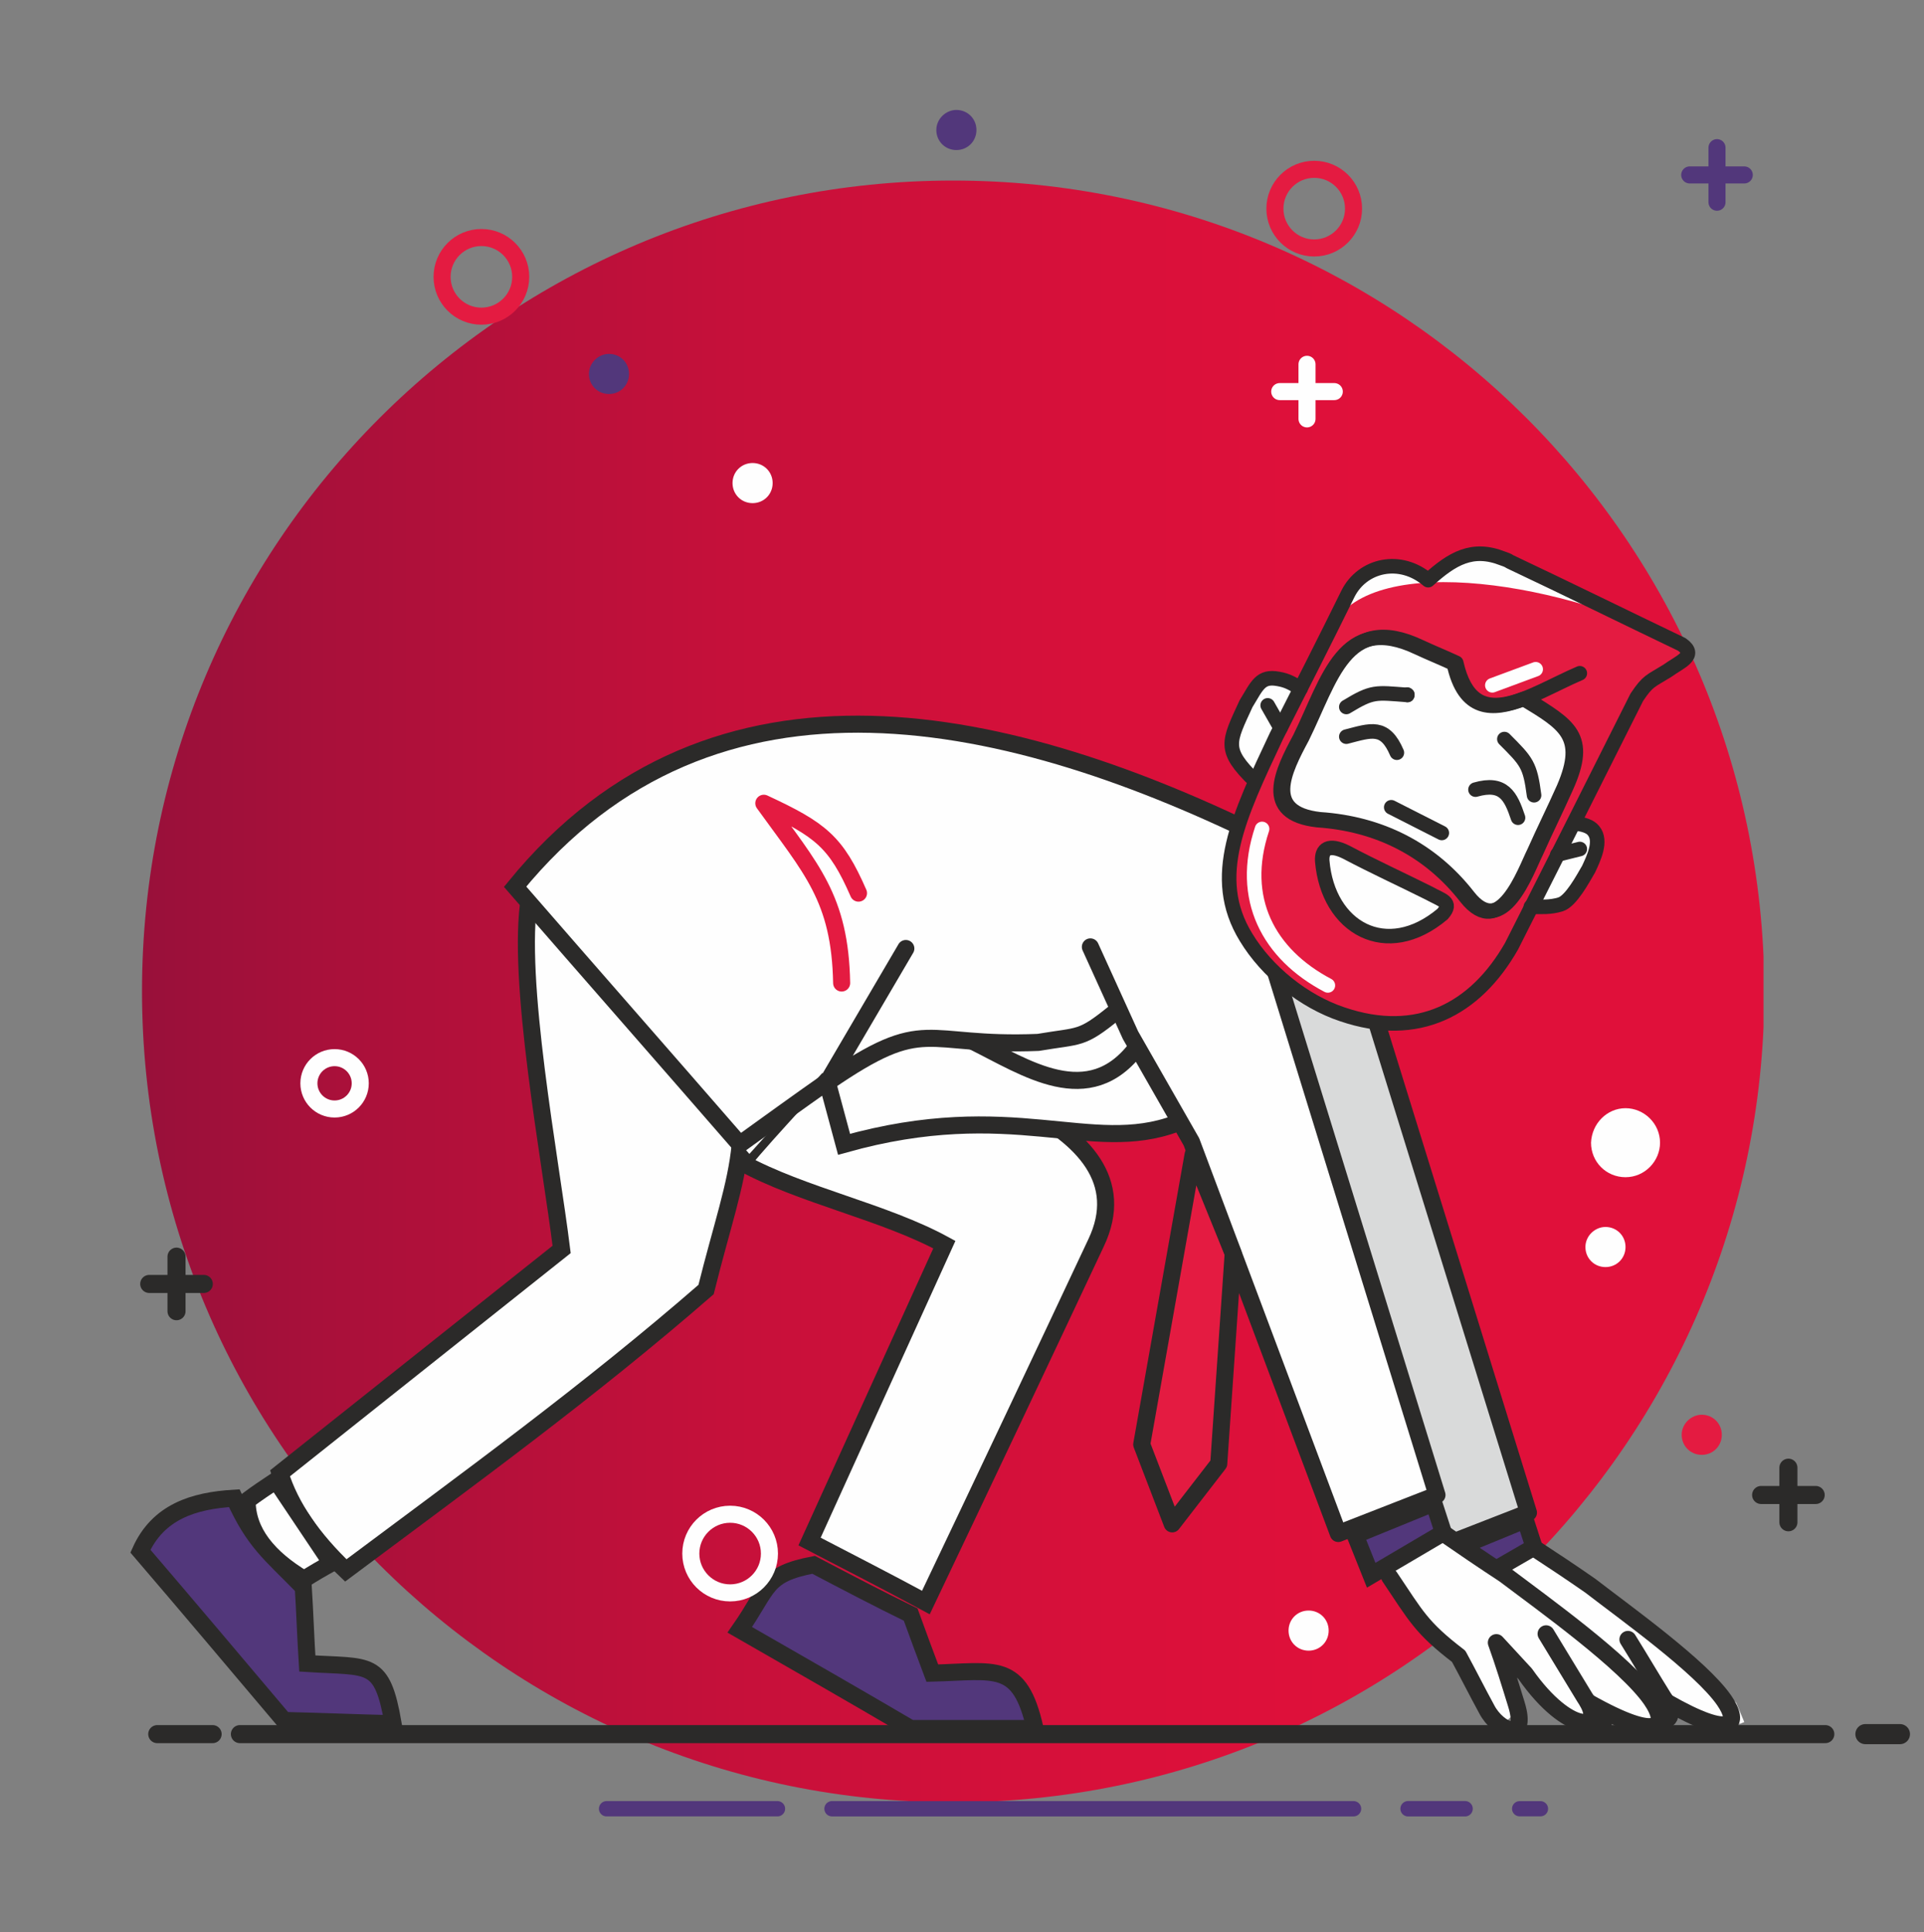 <?xml version="1.0" encoding="UTF-8"?> <!-- Generator: Adobe Illustrator 22.1.0, SVG Export Plug-In . SVG Version: 6.00 Build 0) --> <svg xmlns="http://www.w3.org/2000/svg" xmlns:xlink="http://www.w3.org/1999/xlink" id="Слой_1" x="0px" y="0px" viewBox="0 0 239.8 240.8" style="enable-background:new 0 0 239.8 240.8;" xml:space="preserve"><rect x="0" y="0" width="239.8" height="240.8" fill="#808080" stroke="none"/> <style type="text/css"> .st0{clip-path:url(#SVGID_2_);fill:url(#SVGID_3_);} .st1{fill:#D9DADA;} .st2{fill:#FEFEFE;} .st3{fill:#52377B;} .st4{fill:none;stroke:#2B2A29;stroke-width:2.126;stroke-miterlimit:22.926;} .st5{fill:none;stroke:#2B2A29;stroke-width:2.126;stroke-linecap:round;stroke-linejoin:round;stroke-miterlimit:22.926;} .st6{fill:none;stroke:#2B2A29;stroke-width:2.126;stroke-miterlimit:22.926;} .st7{fill:none;stroke:#2B2A29;stroke-width:2.126;stroke-linecap:round;stroke-linejoin:round;stroke-miterlimit:22.926;} .st8{fill:none;stroke:#E41B41;stroke-width:2.126;stroke-linecap:round;stroke-linejoin:round;stroke-miterlimit:22.926;} .st9{fill:#E41B41;} .st10{fill:none;stroke:#2B2A29;stroke-width:1.816;stroke-linecap:round;stroke-linejoin:round;stroke-miterlimit:22.926;} .st11{fill:none;stroke:#FEFEFE;stroke-width:1.816;stroke-linecap:round;stroke-linejoin:round;stroke-miterlimit:22.926;} .st12{fill:#2B2A29;} .st13{fill:none;stroke:#2B2A29;stroke-width:1.807;stroke-linecap:round;stroke-linejoin:round;stroke-miterlimit:22.926;} .st14{fill:none;stroke:#2B2A29;stroke-width:2.251;stroke-linecap:round;stroke-linejoin:round;stroke-miterlimit:22.926;} .st15{fill:none;stroke:#2B2A29;stroke-width:2.508;stroke-linecap:round;stroke-linejoin:round;stroke-miterlimit:22.926;} .st16{fill:none;stroke:#FEFEFE;stroke-width:2.126;stroke-linecap:round;stroke-linejoin:round;stroke-miterlimit:22.926;} .st17{fill:none;stroke:#FEFEFE;stroke-width:0.216;stroke-miterlimit:22.926;} .st18{fill:none;stroke:#52377B;stroke-width:1.908;stroke-linecap:round;stroke-linejoin:round;stroke-miterlimit:22.926;} .st19{fill:none;stroke:#52377B;stroke-width:1.912;stroke-linecap:round;stroke-linejoin:round;stroke-miterlimit:22.926;} .st20{fill:none;stroke:#52377B;stroke-width:1.923;stroke-linecap:round;stroke-linejoin:round;stroke-miterlimit:22.926;} .st21{fill:none;stroke:#52377B;stroke-width:1.894;stroke-linecap:round;stroke-linejoin:round;stroke-miterlimit:22.926;} .st22{fill:none;stroke:#52377B;stroke-width:2.126;stroke-linecap:round;stroke-linejoin:round;stroke-miterlimit:22.926;} .st23{fill:none;stroke:#52377B;stroke-width:0.216;stroke-miterlimit:22.926;} .st24{fill:none;stroke:#FEFEFE;stroke-width:2.126;stroke-linecap:round;stroke-linejoin:round;stroke-miterlimit:22.926;} </style> <g> <g> <g> <defs> <path id="SVGID_1_" d="M17.7,123.5c0,55.8,45.2,101.1,101.1,101.1c55.7,0,100.8-45,101.1-100.6v-0.8 c-0.3-55.7-45.4-100.7-101.1-100.7C63,22.5,17.7,67.7,17.7,123.5"></path> </defs> <clipPath id="SVGID_2_"> <use xlink:href="#SVGID_1_" style="overflow:visible;"></use> </clipPath> <linearGradient id="SVGID_3_" gradientUnits="userSpaceOnUse" x1="-281.168" y1="424.909" x2="-280.342" y2="424.909" gradientTransform="matrix(-202.12 0 0 234.229 -56659.613 -99402.406)"> <stop offset="0" style="stop-color:#E0103A"></stop> <stop offset="0.19" style="stop-color:#D9103A"></stop> <stop offset="0.458" style="stop-color:#C7103A"></stop> <stop offset="0.772" style="stop-color:#A9103A"></stop> <stop offset="1" style="stop-color:#8E103A"></stop> </linearGradient> <rect x="17.7" y="22.5" class="st0" width="202.1" height="202.1"></rect> </g> </g> </g> <g> <polygon class="st1" points="150.8,125.9 169,119.1 190.1,187.4 180.3,192.5 166.8,159.8 158.9,142.1 "></polygon> <path class="st2" d="M191.2,192.6l8.7,5.9l10.1,7.3l6.4,6.4l1,2.4l-0.5,0.2l-3.3,0.1c-0.6,0.2-0.2-0.2-0.9-0.2l-3.3-1.8l-1.5,1.9 l-0.4,0.1l-3.3-1.4c-0.2-0.1-0.3-0.2-0.5-0.4l-6.3-7.7l2,8.6l-0.2,0.2l-1.2,1.1c-0.4,0-0.2,0-0.6-0.3l-3.1-4.2v-0.3l-2.4-4.8 c-0.1,0-0.2,0-0.4,0l-8.5-9.4l7.1-5L191.2,192.6z"></path> <polygon class="st3" points="190.1,189.4 191.2,192.8 182.9,197.6 181.1,193.1 "></polygon> <polygon class="st4" points="190.1,189.4 191.2,192.8 182.9,197.6 181.1,193.1 "></polygon> <path class="st5" d="M185.1,197.8c3,4.5,3.5,5.8,7.9,9.1c1.1,2,2.1,4,3.2,6c1.3,2.5,4.8,4,3.4-0.5c-0.8-2.4-1.5-4.7-2.3-7.1 c1.1,1.2,2.2,2.4,3.3,3.6c4.9,7.1,9.5,6.6,6.7,2.6c-1.5-2.4-2.9-4.8-4.4-7.2"></path> <polyline class="st5" points="150.8,125.9 155.4,136 162.4,148.2 179.2,192.9 190.5,188.5 169,119.1 "></polyline> <path class="st5" d="M207.7,212.1c8.4,4.8,9.2,2.7,7.2-0.2c-2.9-4.2-12.3-10.9-16.7-14.3c-2.3-1.6-4.7-3.2-7-4.7"></path> <path class="st2" d="M66,111.8c-1.7,10.1,2.6,32.6,4,43.9c-11.7,9.3-23.4,18.6-35.1,27.9c1.3,4.2,4.1,8.2,8.2,12.1 c15.4-11.5,30.3-22.3,44.9-35c3.9-15.7,7.3-20.4,0.4-35.9C80.9,120.4,73.5,116.1,66,111.8z"></path> <path class="st6" d="M66,111.8c-1.7,10.1,2.6,32.6,4,43.9c-11.7,9.3-23.4,18.6-35.1,27.9c1.3,4.2,4.1,8.2,8.2,12.1 c15.4-11.5,30.3-22.3,44.9-35c3.9-15.7,7.3-20.4,0.4-35.9C80.9,120.4,73.5,116.1,66,111.8z"></path> <path class="st2" d="M34.4,184.5c-1.2,0.8-2.4,1.6-3.6,2.5c0,3.9,2.6,7.1,7.1,9.8c1.1-0.7,2.3-1.4,3.4-2 C38.7,190.9,36.4,187.5,34.4,184.5z"></path> <path class="st6" d="M34.4,184.5c-1.2,0.8-2.4,1.6-3.6,2.5c0,3.9,2.6,7.1,7.1,9.8c1.1-0.7,2.3-1.4,3.4-2 C38.7,190.9,36.4,187.5,34.4,184.5z"></path> <path class="st3" d="M101.4,195c-6.2,1.2-5.5,2.8-9.2,8.1c7.5,4.3,13.8,7.9,21.3,12.3H129c-1.9-8.4-4.9-7.1-12.8-6.9 c-0.9-2.4-1.8-4.8-2.7-7.3C109.4,199.2,105.4,197.1,101.4,195z"></path> <path class="st6" d="M101.4,195c-6.2,1.2-5.5,2.8-9.2,8.1c7.5,4.3,13.8,7.9,21.3,12.3H129c-1.9-8.4-4.9-7.1-12.8-6.9 c-0.9-2.4-1.8-4.8-2.7-7.3C109.4,199.2,105.4,197.1,101.4,195z"></path> <path class="st2" d="M92.5,144.9c7.5,4.1,17.7,6.1,25.2,10.2c-5.6,12.3-11.2,24.7-16.8,37c4.8,2.5,9.7,5,14.5,7.6 c7.1-14.9,14.2-29.9,21.2-44.8c7.4-15.5-21.4-21.5-30.9-25C102.2,134.3,96,140.6,92.5,144.9z"></path> <path class="st6" d="M92.5,144.9c7.5,4.1,17.7,6.1,25.2,10.2c-5.6,12.3-11.2,24.7-16.8,37c4.8,2.5,9.7,5,14.5,7.6 c7.1-14.9,14.2-29.9,21.2-44.8c7.4-15.5-21.4-21.5-30.9-25C102.2,134.3,96,140.6,92.5,144.9z"></path> <path class="st3" d="M29.2,186.7c-5.1,0.3-9.5,1.7-11.7,6.6c6,7,11.9,14,17.9,21.1c4.5,0.1,9.1,0.3,13.6,0.4c-1.4-8-2.8-7-10.7-7.5 c-0.2-3.2-0.3-6.3-0.5-9.5C33.6,193.5,31.7,192.2,29.2,186.7z"></path> <path class="st6" d="M29.2,186.7c-5.1,0.3-9.5,1.7-11.7,6.6c6,7,11.9,14,17.9,21.1c4.5,0.1,9.1,0.3,13.6,0.4c-1.4-8-2.8-7-10.7-7.5 c-0.2-3.2-0.3-6.3-0.5-9.5C33.6,193.5,31.7,192.2,29.2,186.7z"></path> <path class="st2" d="M152.9,102.2L140,96.9c-0.7,0.3-1,0-1.8-0.2l-18-5.3L96.9,91l-17.2,6.1l-15.5,13.4l29.2,33.3l9.1-10.1l2.7,9 l17.6-2.4l20.5,0.8l4.1-0.4l19.7,50.3l11.9-4.6l-8.3-27c-0.1-0.7-0.8-1.3-1.4-1.7l-10.1-35.4L152.9,102.2z"></path> <path class="st6" d="M158.5,104.9c-32.4-16.1-69.5-24.8-94.3,5.6c9.3,10.7,18.7,21.4,28,32.1c3.6-2.6,7.2-5.2,10.9-7.8 c0.7,2.6,1.4,5.2,2.1,7.8c21-5.9,30.7,1.4,41.4-2.6"></path> <path class="st7" d="M138.9,126.2c-4.2,3.4-4.2,2.8-9.5,3.7c-14.5,0.6-13.8-3.6-26.3,5c3.3-5.6,6.5-11.1,9.8-16.7"></path> <path class="st8" d="M107,111.3c-2.8-6.4-4.7-7.9-11.8-11.2c5.9,8.2,9.5,11.8,9.7,22.4"></path> <path class="st6" d="M141.7,130.5c-6,8-13.9,2.5-20.4-0.7"></path> <polygon class="st9" points="148.7,143.9 142.3,180 146.1,189.9 151.9,182.4 153.7,156.2 "></polygon> <polygon class="st7" points="148.7,143.9 142.3,180 146.1,189.9 151.9,182.4 153.7,156.2 "></polygon> <path class="st2" d="M180.6,192.1l8.7,5.9l10.1,7.3l6.4,6.4l1,2.4l-0.5,0.2l-3.3,0.1c-0.6,0.2-0.2-0.2-0.9-0.2l-3.3-1.8l-1.5,1.9 l-0.4,0.1l-3.3-1.4c-0.2-0.1-0.3-0.2-0.5-0.4l-6.3-7.7l2,8.6l-0.2,0.2l-1.2,1.1c-0.4,0-0.2,0-0.6-0.3l-3.1-4.2V210l-2.4-4.8 c-0.1,0-0.2,0-0.4,0l-8.5-9.4l7.1-5L180.6,192.1z"></path> <polygon class="st3" points="178.7,187.3 179.9,191 170.9,196.3 168.9,191.3 "></polygon> <polygon class="st6" points="178.7,187.3 179.9,191 170.9,196.3 168.9,191.3 "></polygon> <path class="st7" d="M173.2,196.5c3.3,4.9,3.9,6.3,8.6,9.9c1.2,2.2,2.3,4.4,3.5,6.6c1.4,2.7,5.2,4.3,3.7-0.6 c-0.8-2.6-1.6-5.2-2.5-7.7c1.2,1.3,2.4,2.6,3.6,3.9c5.4,7.7,10.4,7.3,7.4,2.9c-1.6-2.6-3.2-5.3-4.8-7.9"></path> <polyline class="st7" points="135.9,118 140.9,129 148.5,142.3 166.8,191.1 179.1,186.3 155.7,110.5 "></polyline> <path class="st7" d="M197.9,212.1c9.2,5.2,10.1,2.9,7.9-0.3c-3.2-4.6-13.4-11.9-18.3-15.6c-2.6-1.7-5.1-3.4-7.7-5.2"></path> <polygon class="st2" points="204.6,77.7 185.8,68.9 182.8,69.1 178.6,71.7 178.1,72.1 176.2,71 173.3,70.4 170.5,71.2 168.7,72.9 165.8,78.4 179.4,76.2 195.5,78.8 205.2,79 "></polygon> <path class="st2" d="M156.4,97.4c0.8-1.9,1.8-3.8,2.7-5.9c0.1-0.3,0.3-0.6,0.4-0.8c0.8-1.6,1.6-3.2,2.4-4.7c-1-0.6-1.6-1-2.8-1.2 c-2.2-0.4-2.6,0.8-4,3.1C153.1,92.6,152.4,93.5,156.4,97.4"></path> <path class="st2" d="M191.2,112.5c0.8-1.6,1.7-3.3,2.5-5.1c0.1-0.3,0.2-0.5,0.3-0.8c0.6-1.4,1.3-2.9,1.9-4.3 c0.9,0.4,1.6,0.6,2.3,1.2c1.5,1.3,0.9,2.3,0.1,4.4C196.3,112.1,196.1,113.1,191.2,112.5"></path> <path class="st9" d="M166,78c-2.8,5.8-3.9,8.4-6.8,14.1c-4.6,9.7-8.1,17.1-3.7,24.3c2.5,4.2,6.9,8,11.5,9.6 c9.1,3.1,17.1-0.7,21.4-8.4c5.1-10,10.3-20.4,15.4-30.4c1.4-2,0.7-1.8,2.7-3.1c1.5-1.1,5.3-2.5,3.4-3.8 C195.5,72.8,171.3,68.5,166,78"></path> <path class="st2" d="M189.9,87.1c-3.9,1.5-7.4,1.6-8.7-4.4c-1.5-0.7-3-1.3-4.5-2c-9.3-4.4-11.1,4-14.7,11.3 c-2.2,4.1-4.9,9.4,2.2,10.2c7.5,0.5,13.9,3.7,18.5,9.6c4.3,5.5,7.3-3.2,8.5-5.6c1.2-2.7,2.5-5.3,3.7-8 C197.7,91.7,195,90.2,189.9,87.1z"></path> <path class="st10" d="M189.9,87.1c-3.9,1.5-7.4,1.6-8.7-4.4c-1.5-0.7-3-1.3-4.5-2c-9.3-4.4-11.1,4-14.7,11.3 c-2.2,4.1-4.9,9.4,2.2,10.2c7.5,0.5,13.9,3.7,18.5,9.6c4.3,5.5,7.3-3.2,8.5-5.6c1.2-2.7,2.5-5.3,3.7-8 C197.7,91.7,195,90.2,189.9,87.1z"></path> <path class="st10" d="M196.9,83.9c-6.3,2.7-13.3,8-15.4-1.3c-1.5-0.7-3-1.3-4.5-2c-9.3-4.4-11.1,4-14.7,11.3 c-2.2,4.1-4.9,9.4,2.2,10.2c7.5,0.5,13.9,3.7,18.5,9.6c4.3,5.5,7.3-3.2,8.5-5.6c1.2-2.7,2.5-5.3,3.7-8c2.9-6.4,0.3-7.7-4.8-10.9"></path> <path class="st10" d="M175.4,86.6c-4-0.3-4.3-0.5-7.6,1.5"></path> <path class="st10" d="M187.5,92.1c2.8,2.8,3.2,3.2,3.7,7"></path> <path class="st10" d="M189.2,101.9c-0.9-2.7-1.8-4.5-5.3-3.5"></path> <path class="st10" d="M174.1,93.8c-1.5-3.5-3.2-2.8-6.3-2"></path> <line class="st10" x1="173.4" y1="100.6" x2="179.7" y2="103.8"></line> <path class="st10" d="M162.1,85.8c-1-0.6-1.6-1-2.8-1.2c-2.2-0.4-2.6,0.8-4,3.1c-2.2,4.8-2.9,5.7,1.1,9.6"></path> <line class="st10" x1="158" y1="87.9" x2="159.6" y2="90.7"></line> <line class="st10" x1="196.9" y1="105.8" x2="194.1" y2="106.5"></line> <path class="st10" d="M196.2,102.6c1.2,0.1,2,0.4,2.4,0.9c1.1,1.3,0,3.5-0.6,4.8c-0.7,1.2-2.2,4-3.5,4.4s-2.4,0.3-3.7,0.3"></path> <line class="st11" x1="191.4" y1="83.4" x2="186" y2="85.4"></line> <path class="st11" d="M157.3,103.3c-2.9,8.7,0.8,15.6,8.2,19.5"></path> <path class="st12" d="M176,85.9c0.4,0.3,0.4,0.9,0.1,1.3s-0.9,0.4-1.3,0.1c-0.4-0.3-0.4-0.9-0.1-1.3S175.6,85.5,176,85.9"></path> <polygon class="st2" points="174,109.3 165,105.9 165,109.7 166.8,113.5 169.1,115.7 172.5,117.3 176.1,116.6 179.3,114.8 180.5,112.9 "></polygon> <path class="st13" d="M178.1,111.3c-3.4-1.7-6.9-3.3-10.3-5.1c-2.2-1.1-3.1-0.4-3,1.1c0.7,8.3,8,12.5,15,6.6 C181.1,112.4,179.7,112.2,178.1,111.3z"></path> <line class="st14" x1="19.6" y1="216.1" x2="26.5" y2="216.1"></line> <line class="st14" x1="29.9" y1="216.1" x2="227.5" y2="216.1"></line> <line class="st15" x1="232.5" y1="216.1" x2="236.8" y2="216.1"></line> <circle class="st8" cx="60" cy="34.5" r="4.9"></circle> <path class="st3" d="M75.9,44.1c1.4,0,2.5,1.1,2.5,2.5s-1.1,2.5-2.5,2.5s-2.5-1.1-2.5-2.5C73.4,45.2,74.6,44.1,75.9,44.1"></path> <path class="st2" d="M93.8,57.7c1.4,0,2.5,1.1,2.5,2.5s-1.1,2.5-2.5,2.5s-2.5-1.1-2.5-2.5C91.3,58.8,92.4,57.7,93.8,57.7"></path> <path class="st3" d="M119.2,13.7c1.4,0,2.5,1.1,2.5,2.5s-1.1,2.5-2.5,2.5s-2.5-1.1-2.5-2.5S117.9,13.7,119.2,13.7"></path> <circle class="st8" cx="163.8" cy="26" r="4.9"></circle> <line class="st16" x1="162.9" y1="45.4" x2="162.9" y2="52.2"></line> <line class="st16" x1="166.3" y1="48.8" x2="159.5" y2="48.8"></line> <circle class="st2" cx="162.9" cy="45.4" r="0.6"></circle> <circle class="st17" cx="162.9" cy="45.4" r="0.6"></circle> <circle class="st2" cx="166.3" cy="48.8" r="0.6"></circle> <circle class="st17" cx="166.3" cy="48.8" r="0.6"></circle> <circle class="st2" cx="162.9" cy="52.2" r="0.6"></circle> <circle class="st17" cx="162.9" cy="52.2" r="0.6"></circle> <circle class="st2" cx="159.5" cy="48.8" r="0.6"></circle> <circle class="st17" cx="159.5" cy="48.8" r="0.6"></circle> <path class="st10" d="M178,72.3c-3.5-3-8.2-1.9-10,1.7c-2.9,5.9-5.9,11.8-8.9,17.7c-4.7,10-8.4,17.6-3.8,25.1c2.6,4.3,7.2,8,12,9.6 c9.4,3.2,16.6-0.6,21.1-8.5c5.2-10.3,10.4-20.6,15.6-31c1.4-2.1,1.7-2,3.8-3.3c1.5-1.1,3.8-1.9,1.8-3.3 c-7.1-3.4-14.2-6.9-21.4-10.3c-0.3-0.2-0.6-0.3-0.9-0.4C183.5,68.1,181,69.6,178,72.3z"></path> <line class="st18" x1="75.6" y1="225.4" x2="96.9" y2="225.4"></line> <line class="st19" x1="103.7" y1="225.4" x2="168.7" y2="225.4"></line> <line class="st20" x1="175.5" y1="225.4" x2="182.6" y2="225.4"></line> <line class="st21" x1="189.4" y1="225.4" x2="192" y2="225.4"></line> <line class="st22" x1="214" y1="18.4" x2="214" y2="25.2"></line> <line class="st22" x1="217.4" y1="21.8" x2="210.6" y2="21.8"></line> <circle class="st3" cx="214" cy="18.4" r="0.6"></circle> <circle class="st23" cx="214" cy="18.4" r="0.6"></circle> <circle class="st3" cx="217.4" cy="21.8" r="0.6"></circle> <circle class="st23" cx="217.4" cy="21.8" r="0.6"></circle> <circle class="st3" cx="214" cy="25.2" r="0.6"></circle> <circle class="st23" cx="214" cy="25.2" r="0.6"></circle> <circle class="st3" cx="210.6" cy="21.8" r="0.6"></circle> <circle class="st23" cx="210.6" cy="21.8" r="0.6"></circle> <path class="st2" d="M200.1,152.9c1.4,0,2.5,1.1,2.5,2.5s-1.1,2.5-2.5,2.5s-2.5-1.1-2.5-2.5S198.8,152.9,200.1,152.9"></path> <path class="st2" d="M202.6,138.1c2.3,0,4.3,1.9,4.3,4.3c0,2.3-1.9,4.3-4.3,4.3c-2.4,0-4.3-1.9-4.3-4.3 C198.4,140,200.3,138.1,202.6,138.1"></path> <line class="st14" x1="222.9" y1="182.9" x2="222.9" y2="189.7"></line> <line class="st14" x1="226.3" y1="186.3" x2="219.5" y2="186.3"></line> <path class="st12" d="M222.9,182.3c0.3,0,0.6,0.3,0.6,0.6s-0.3,0.6-0.6,0.6s-0.6-0.3-0.6-0.6C222.3,182.6,222.5,182.3,222.9,182.3"></path> <path class="st12" d="M226.3,185.7c0.3,0,0.6,0.3,0.6,0.6s-0.3,0.6-0.6,0.6s-0.6-0.3-0.6-0.6C225.7,186,225.9,185.7,226.3,185.7"></path> <path class="st12" d="M222.9,189.1c0.3,0,0.6,0.3,0.6,0.6s-0.3,0.6-0.6,0.6s-0.6-0.3-0.6-0.6C222.3,189.4,222.5,189.1,222.9,189.1"></path> <path class="st12" d="M219.5,185.7c0.3,0,0.6,0.3,0.6,0.6s-0.3,0.6-0.6,0.6s-0.6-0.3-0.6-0.6C218.9,186,219.2,185.7,219.5,185.7"></path> <path class="st9" d="M212.1,176.3c1.4,0,2.5,1.1,2.5,2.5s-1.1,2.5-2.5,2.5s-2.5-1.1-2.5-2.5S210.8,176.3,212.1,176.3"></path> <line class="st14" x1="22" y1="156.6" x2="22" y2="163.4"></line> <line class="st14" x1="25.4" y1="160" x2="18.6" y2="160"></line> <path class="st12" d="M22,156c0.3,0,0.6,0.3,0.6,0.6c0,0.4-0.3,0.6-0.6,0.6s-0.6-0.3-0.6-0.6S21.7,156,22,156"></path> <path class="st12" d="M25.4,159.4c0.3,0,0.6,0.3,0.6,0.6s-0.3,0.6-0.6,0.6s-0.6-0.3-0.6-0.6S25.1,159.4,25.4,159.4"></path> <path class="st12" d="M22,162.8c0.3,0,0.6,0.3,0.6,0.6S22.3,164,22,164s-0.6-0.3-0.6-0.6S21.7,162.8,22,162.8"></path> <circle class="st24" cx="41.7" cy="135" r="3.2"></circle> <circle class="st24" cx="91" cy="193.6" r="4.9"></circle> <path class="st2" d="M163.1,200.7c1.4,0,2.5,1.1,2.5,2.5s-1.1,2.5-2.5,2.5s-2.5-1.1-2.5-2.5C160.6,201.8,161.7,200.7,163.1,200.7"></path> </g> </svg> 